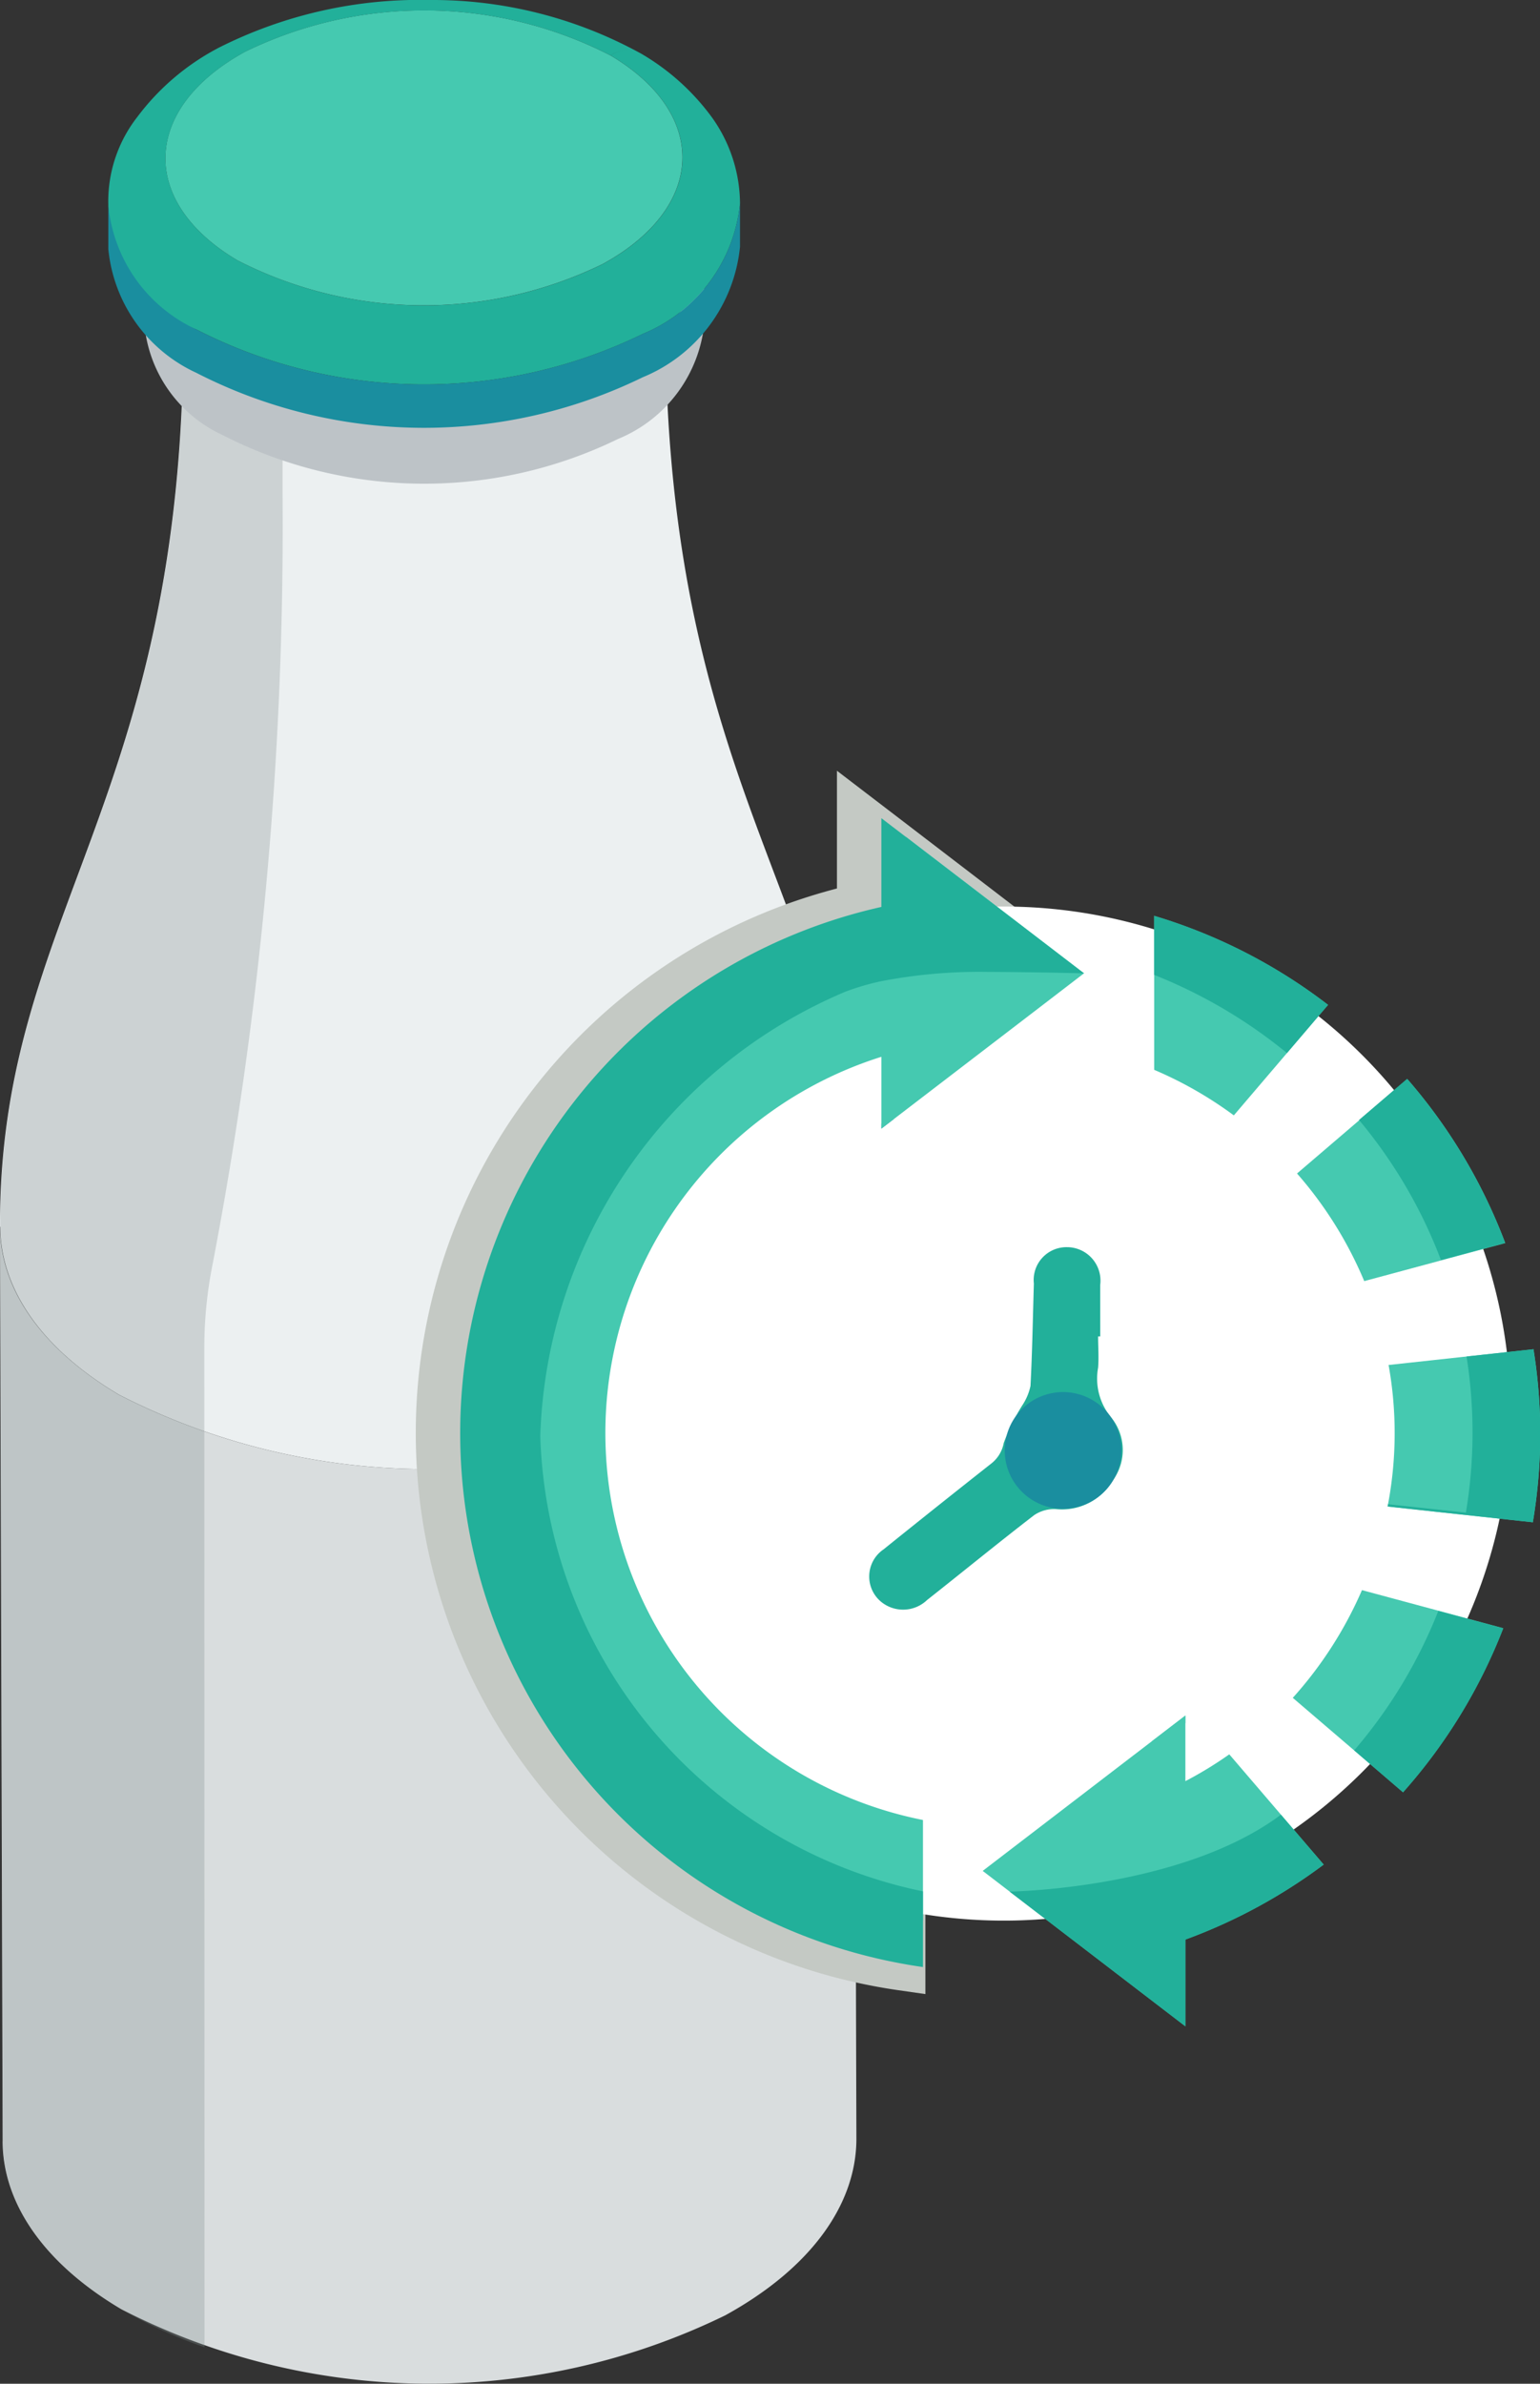 <svg xmlns="http://www.w3.org/2000/svg" xmlns:xlink="http://www.w3.org/1999/xlink" width="32.87" height="50.864" viewBox="0 0 32.87 50.864">
  <rect x="0" y="0" width="32.87" height="50.864" fill="#333333" stroke="none"/>
  <defs>
    <clipPath id="clip-path">
      <rect id="SVGID" width="6.039" height="43.15" transform="translate(381.281 3966.95)" fill="none"/>
    </clipPath>
    <clipPath id="clip-path-2">
      <rect id="SVGID-2" data-name="SVGID" width="14.121" height="26.11" transform="translate(390.153 3976.46)" fill="none"/>
    </clipPath>
  </defs>
  <g id="Group_1440" data-name="Group 1440" transform="translate(-381.28 -3960.018)">
    <path id="Path_1179" data-name="Path 1179" d="M381.337,4005.71l-.057-19.516c0,1.291.846,2.582,2.537,3.585a14.4,14.4,0,0,0,12.886.128c1.87-1.026,2.809-2.4,2.8-3.765l.056,19.515c0,1.369-.935,2.74-2.8,3.766a14.4,14.4,0,0,1-12.886-.129c-1.691-1-2.533-2.293-2.537-3.584" fill="#d9ddde"/>
    <path id="Path_1180" data-name="Path 1180" d="M381.28,3986.194c-.02-6.727,3.944-9.03,3.915-19.248a2.48,2.48,0,0,0,1.432,2.022,8.122,8.122,0,0,0,7.272.074,2.573,2.573,0,0,0,1.583-2.125c.029,10.217,4.006,12.5,4.026,19.224,0,1.369-.935,2.74-2.8,3.766a14.4,14.4,0,0,1-12.886-.128c-1.691-1-2.533-2.294-2.537-3.585" fill="#ecf0f1"/>
    <g id="Group_1436" data-name="Group 1436" opacity="0.3" style="mix-blend-mode: multiply;isolation: isolate">
      <g id="Group_1435" data-name="Group 1435">
        <g id="Group_1434" data-name="Group 1434" clip-path="url(#clip-path)">
          <path id="Path_1181" data-name="Path 1181" d="M385.641,3988.8a9.039,9.039,0,0,1,.17-1.77,83.676,83.676,0,0,0,1.5-16.476v-.979c0-.092.011-.177.013-.268a5.472,5.472,0,0,1-.693-.336,2.48,2.48,0,0,1-1.431-2.023c.029,10.218-3.935,12.522-3.915,19.248l.056,19.516c0,1.291.846,2.582,2.537,3.584a9.906,9.906,0,0,0,1.767.806Z" fill="#7f8c8d"/>
        </g>
      </g>
    </g>
    <path id="Path_1182" data-name="Path 1182" d="M384.363,3966.949l-.005-1.631a2.884,2.884,0,0,0,1.664,2.351,9.44,9.44,0,0,0,8.448.084,2.99,2.99,0,0,0,1.839-2.469l.005,1.63a2.989,2.989,0,0,1-1.839,2.469,9.44,9.44,0,0,1-8.448-.084,2.883,2.883,0,0,1-1.664-2.35" fill="#bdc3c7"/>
    <path id="Path_1183" data-name="Path 1183" d="M394.309,3961.2c2.11,1.25,2.038,3.243-.162,4.45a8.711,8.711,0,0,1-7.8-.077c-2.11-1.251-2.038-3.243.161-4.45a8.713,8.713,0,0,1,7.8.077" fill="#45c9b0"/>
    <path id="Path_1184" data-name="Path 1184" d="M385.916,3961.053a9.528,9.528,0,0,1,4.542-1.035,9.219,9.219,0,0,1,4.485,1.133.636.636,0,0,0-.633.05,8.715,8.715,0,0,0-7.8-.077c-2.2,1.207-2.271,3.2-.161,4.45a8.711,8.711,0,0,0,7.8.077c2.2-1.207,2.272-3.2.163-4.45a.636.636,0,0,1,.633-.05,4.969,4.969,0,0,1,1.536,1.379,3.189,3.189,0,0,1,.594,1.827,3.37,3.37,0,0,1-2.074,2.785,10.65,10.65,0,0,1-9.532-.095,2.926,2.926,0,0,1-1.26-4.531,5.137,5.137,0,0,1,1.709-1.463" fill="#22b09a"/>
    <path id="Path_1185" data-name="Path 1185" d="M383.592,3965.321l0-.926a3.252,3.252,0,0,0,1.877,2.652,10.647,10.647,0,0,0,9.532.094,3.368,3.368,0,0,0,2.074-2.785l0,.926a3.372,3.372,0,0,1-2.074,2.785,10.645,10.645,0,0,1-9.533-.095,3.251,3.251,0,0,1-1.877-2.651" fill="#1a8e9f"/>
    <g id="Group_1439" data-name="Group 1439" style="mix-blend-mode: multiply;isolation: isolate">
      <g id="Group_1438" data-name="Group 1438">
        <g id="Group_1437" data-name="Group 1437" clip-path="url(#clip-path-2)">
          <path id="Path_1186" data-name="Path 1186" d="M403.97,3980.789l-2.427-1.859-1.376-1.054-.523-.4v1.894a11.508,11.508,0,0,0,.888,22.621v-1.615a10.241,10.241,0,0,1-8.168-9.717,10.654,10.654,0,0,1,6.5-9.475,5.33,5.33,0,0,1,.765-.227,11.04,11.04,0,0,1,2.3-.2c.592,0,2.022.024,2.035.033" fill="#c4c9c4"/>
          <path id="Path_1187" data-name="Path 1187" d="M403.97,3980.789l-2.427-1.859-1.376-1.054-.523-.4v1.894a11.508,11.508,0,0,0,.888,22.621v-1.615a10.241,10.241,0,0,1-8.168-9.717,10.654,10.654,0,0,1,6.5-9.475,5.33,5.33,0,0,1,.765-.227,11.04,11.04,0,0,1,2.3-.2C402.527,3980.754,403.957,3980.78,403.97,3980.789Z" fill="none" stroke="#c4c9c4" stroke-miterlimit="10" stroke-width="1"/>
        </g>
      </g>
    </g>
    <path id="Path_1188" data-name="Path 1188" d="M413.523,3990.18a10.819,10.819,0,1,1-10.818-10.818,10.818,10.818,0,0,1,10.818,10.818" fill="#fff"/>
    <path id="Path_1189" data-name="Path 1189" d="M400.092,3984.1l.269-.205c-.089.032-.181.061-.269.1Z" fill="#218bb8"/>
    <path id="Path_1190" data-name="Path 1190" d="M400.092,3984.1l.269-.205,3.241-2.483.816-.626-2.427-1.86-1.376-1.054v2.914c-4.255.956-8.761,5.114-8.761,9.658,0,4.673,4.69,9.734,9.126,10.551v-2.142a8.417,8.417,0,0,1-.888-16.285v1.532Z" fill="#45c9b0"/>
    <path id="Path_1191" data-name="Path 1191" d="M408.872,3996.245l2.354,2.015a11.5,11.5,0,0,0,2.139-3.5l-3.015-.812a8.464,8.464,0,0,1-1.478,2.3" fill="#45c9b0"/>
    <path id="Path_1192" data-name="Path 1192" d="M414.006,3988.808l-3.088.336a8.2,8.2,0,0,1-.021,3.02l3.1.336a11.365,11.365,0,0,0,.014-3.692" fill="#45c9b0"/>
    <path id="Path_1193" data-name="Path 1193" d="M410.4,3987.354l3.009-.811a11.52,11.52,0,0,0-2.09-3.5l-2.355,2.015a8.418,8.418,0,0,1,1.436,2.3" fill="#45c9b0"/>
    <path id="Path_1194" data-name="Path 1194" d="M407.518,3997.452a8.211,8.211,0,0,1-.937.572v-1.4l-4.326,3.315,4.326,3.316v-1.851a11.584,11.584,0,0,0,2.952-1.6Z" fill="#45c9b0"/>
    <path id="Path_1195" data-name="Path 1195" d="M409.626,3981.46a11.492,11.492,0,0,0-3.711-1.9v3.286a8.347,8.347,0,0,1,1.7.972Z" fill="#45c9b0"/>
    <path id="Path_1196" data-name="Path 1196" d="M410.18,3997.364l1.047.9a11.53,11.53,0,0,0,2.139-3.5l-1.386-.373a10.449,10.449,0,0,1-1.8,2.981" fill="#22b09a"/>
    <path id="Path_1197" data-name="Path 1197" d="M414.006,3988.808l-1.424.155a10.348,10.348,0,0,1-.014,3.331l-1.665-.18c0,.016,0,.034-.006.05l3.1.336a11.365,11.365,0,0,0,.014-3.692" fill="#22b09a"/>
    <path id="Path_1198" data-name="Path 1198" d="M410.393,3987.349l0,0,3.011-.811a11.547,11.547,0,0,0-2.091-3.5l-1.026.878a10.4,10.4,0,0,1,1.749,2.989Z" fill="#22b09a"/>
    <path id="Path_1199" data-name="Path 1199" d="M406.581,3996.785v-.16l-.716.549v.116a6.967,6.967,0,0,0,.716-.505" fill="#45c9b0"/>
    <path id="Path_1200" data-name="Path 1200" d="M402.831,4000.382l3.75,2.874v-1.851a11.548,11.548,0,0,0,2.951-1.6l-.912-1.065c-2.126,1.59-5.789,1.641-5.789,1.641" fill="#22b09a"/>
    <path id="Path_1201" data-name="Path 1201" d="M409.626,3981.46a11.492,11.492,0,0,0-3.711-1.9v1.26a10.736,10.736,0,0,1,2.834,1.668Z" fill="#22b09a"/>
    <path id="Path_1202" data-name="Path 1202" d="M404.418,3980.789l-2.427-1.859-1.376-1.054-.523-.4v1.894a11.508,11.508,0,0,0,.888,22.621v-1.615a10.241,10.241,0,0,1-8.168-9.717,10.654,10.654,0,0,1,6.5-9.475,5.331,5.331,0,0,1,.765-.227,11.046,11.046,0,0,1,2.3-.2c.592,0,2.022.024,2.035.033" fill="#22b09a"/>
    <path id="Path_1203" data-name="Path 1203" d="M404.763,3987.528c0-.03,0-.061,0-.091a.715.715,0,0,0-.709-.807.7.7,0,0,0-.707.777c-.022.728-.034,1.457-.072,2.184a1.2,1.2,0,0,1-.177.417,4.263,4.263,0,0,0-.394.8.725.725,0,0,1-.266.439q-1.156.911-2.3,1.832a.7.7,0,0,0-.044,1.124.74.74,0,0,0,.974-.044c.761-.6,1.514-1.217,2.284-1.81a.764.764,0,0,1,.459-.13,1.261,1.261,0,0,0,1.213-.6,1.1,1.1,0,0,0-.032-1.362,1.294,1.294,0,0,1-.274-1.055c.018-.222,0-.445,0-.668h.046Z" fill="#22b09a"/>
    <path id="Path_1204" data-name="Path 1204" d="M405.215,3990.968a1.245,1.245,0,1,1-1.245-1.246,1.246,1.246,0,0,1,1.245,1.246" fill="#1a8e9f"/>
  </g>
</svg>
